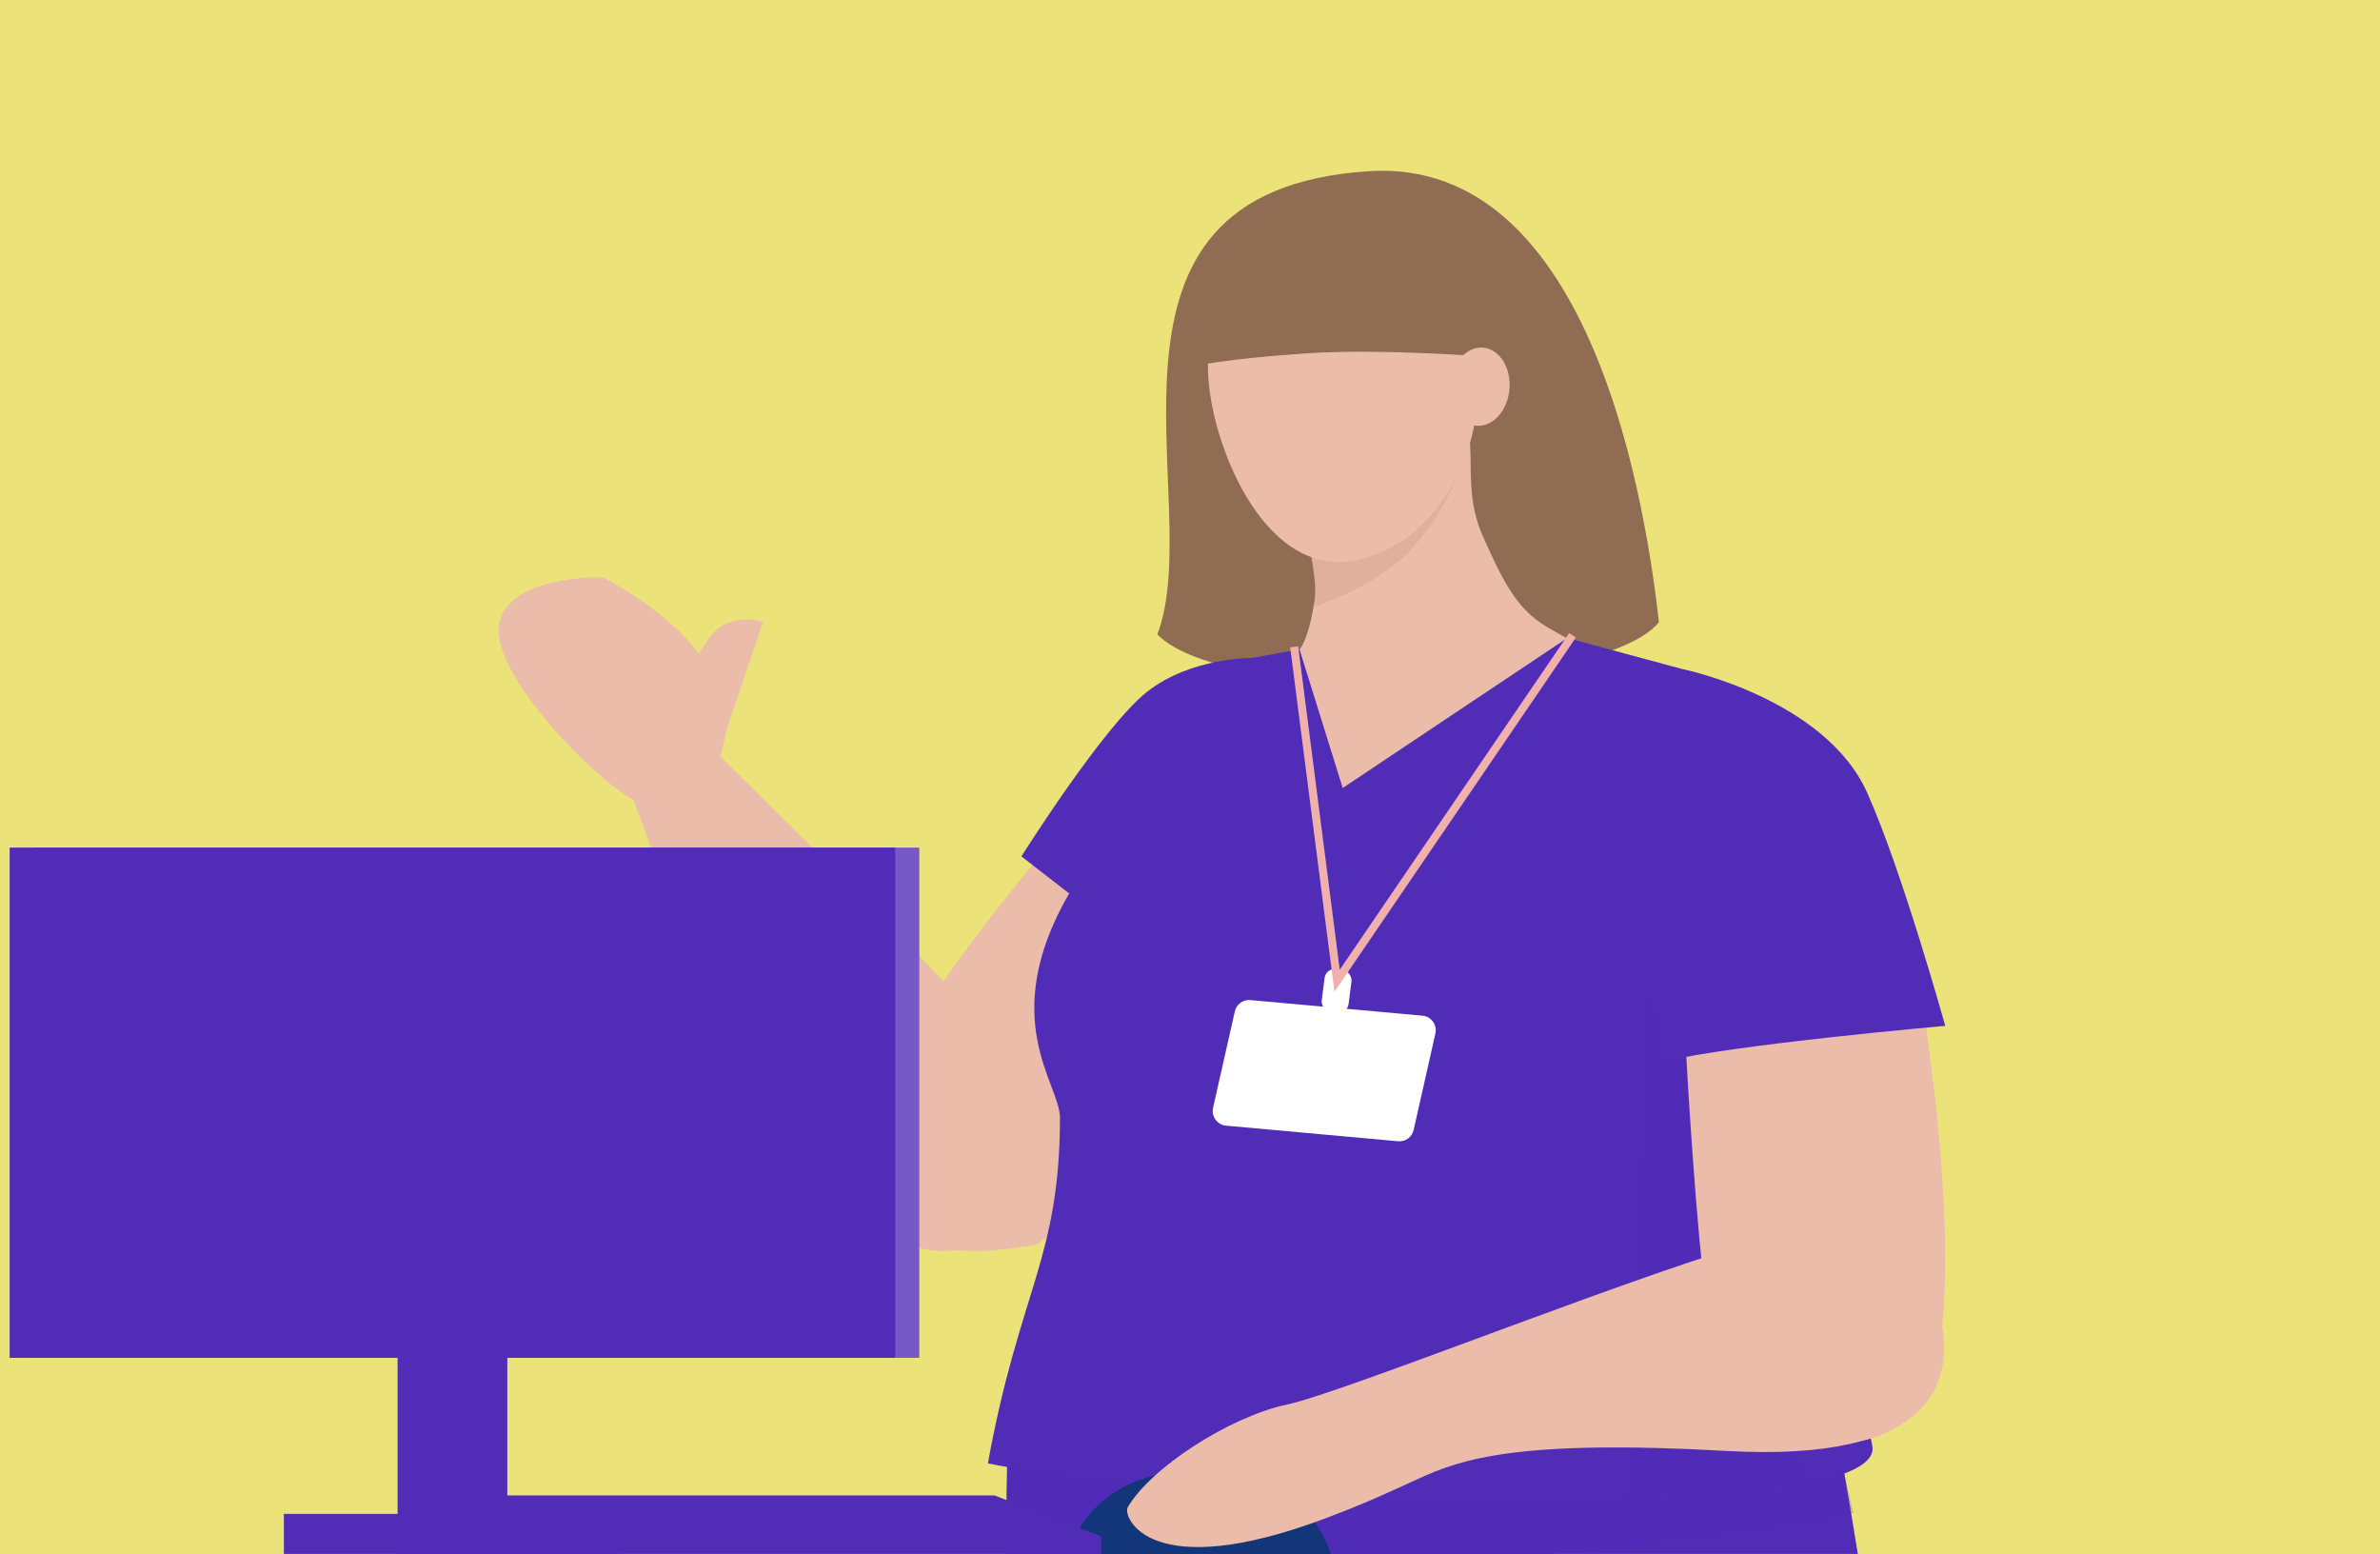 <svg viewBox="0 0 360 235" xmlns="http://www.w3.org/2000/svg" xmlns:xlink="http://www.w3.org/1999/xlink"><rect x="0" y="0" width="360" height="235" fill="#808080" stroke="none"/><clipPath id="a"><path d="m0 5h360v235.72h-360z"/></clipPath><path d="m224.57 101.72c-18.36 21.83-59.42 22.83-85.42.96s-19.3-49.87-.93-71.71c18.36-21.83 51.87-27.39 78.61-6.44 27.63 21.65 26.11 55.35 7.75 77.19z" fill="#512cb7"/><path d="m-8.62-3.97h375.36v242.97h-375.36z" fill="#ebe37a"/><g clip-path="url(#a)"><path d="m196.03 137.59s-34.91 50.22-39.67 50.73-20.15 4.39-26-9.62c-5.84-14.01 36.05-59.82 36.05-59.82l29.61 18.71z" fill="#eabca9"/><path d="m207.06 25.89c34.2-2.19 42.02 51.91 43.87 68.2-8.42 10.43-65.15 12.81-75.87 1.85 7.65-20.02-13.96-67.1 32-70.05z" fill="#8f6c52"/><path d="m97.14 121.52c-5.12-1.44-22.5-18.77-21.68-26.7s15.7-7.52 15.7-7.52 20.48 9.99 18.51 23.96c-1.13 8.02-7.41 11.71-12.53 10.26z" fill="#eabca9"/><path d="m107.66 117 7.77-22.96s-4.64-1.58-7.69 1.86c-1.97 2.21-7.38 12.5-7.38 12.5z" fill="#eabca9"/><path d="m173.58 104.56c-6.64 5.17-19.08 24.95-19.08 24.95l26.06 20.22 8.65-7.06.11-43.16s-9.11-.11-15.75 5.06z" fill="#512cb7"/><path d="m134.04 186.75c-19.93-10.44-39.43-69.37-39.43-69.37l8.65-8.49s54.5 52.62 54.38 57.5c-.12 4.89-3.67 30.8-23.6 20.36z" fill="#eabca9"/><g fill="#512cb7"><path d="m266.83 467.33h41.01s-13.71-170.53-33.06-267.01c-11.27-56.2-74.04-28.95-74.04 20.41s66.09 246.59 66.09 246.59z"/><path d="m227.98 467.33h-38.68s-40.76-156.99-36.81-250.52c2.26-53.5 82.6-42.19 82.6 3.93 0 27.14-2.34 96.12-4.26 148.3-.38 10.26 2.21 20.3 1.89 28.81-.83 21.76-4.75 69.48-4.75 69.48z"/><path d="m152.59 215.15v13.37s40.6 9.28 71.96 6.91 55.81-6.62 55.81-6.62l-3.66-15.54z" opacity=".22"/><path d="m149.43 221.3c4.74-26.09 10.9-31 10.9-52.29 0-5.06-9.57-14.89 1.35-33.83 9.06-15.73 27.64-35.68 27.64-35.68l11.41-2.02 36.31-1 17.47 4.71s6.58 5.63 16.81 19.6c10.24 13.97-1.01 45.51-1.01 55.81 0 10.95 11.48 33.29 12.91 42.13 1.94 12.06-96.44 10.05-133.81 2.57z"/><path d="m246.25 227.06 4.7-104.07 21.89 101.55z" opacity=".22"/></g><path d="m196.57 98.22s1.29-1.17 2.26-7.32c.97-6.16-5.14-20.6-1.78-26.42 3.61-6.24 23.3-7.8 24.55-2.85 1.79 7.1-.37 12.51 2.69 19.44 3.5 7.92 5.57 11.39 10.06 13.96s2.71 1.46 2.71 1.46l-33.96 22.68-6.53-20.94z" fill="#eabca9"/><path d="m198.86 91.78s9.31-3.07 14.36-8.47c6.4-6.84 7.72-13.27 7.72-13.27l-23.23 10.14 1.15 11.61z" fill="#a76950" opacity=".14"/><path d="m182.73 56.29c.31 10.34 8.16 30.78 21.79 28.52 12.27-2.04 18.56-15.18 18.93-24.2s-4.03-29.5-20.68-28.49c-16.65 1.02-20.41 11.96-20.04 24.17z" fill="#eabca9"/><path d="m180.65 55.38s4.5-1.11 17.06-1.95c11.79-.79 29.33.66 29.33.66s-4.91-26.47-24.84-25.97-21.56 27.26-21.56 27.26z" fill="#8f6c52"/><ellipse cx="223.89" cy="58.53" fill="#eabca9" rx="5.93" ry="4.51" transform="matrix(.09 -.996 .996 .09 145.38 276.21)"/><path d="m254.29 145.14s2.73 61.1 6.51 64.08 14.87 14.47 27.44 5.75 1.49-69.83 1.49-69.83z" fill="#eabca9"/><path d="m254.52 101.19s21.49 4.4 27.91 18.69c5.28 11.77 11.81 35.26 11.81 35.26s-32.26 2.83-42.6 5.41c-1.88-4.6-2.55-22.36-2.55-29.68 0-12.04 5.44-29.67 5.44-29.67z" fill="#512cb7"/><rect fill="#fff" height="6.5" rx="1.52" transform="matrix(.992 .127 -.127 .992 20.56 -24.37)" width="4.1" x="200.2" y="146.48"/><path d="m211.48 172.59-26.03-2.36c-1.33-.12-2.25-1.38-1.96-2.69l3.29-14.59c.24-1.08 1.25-1.81 2.35-1.71l26.03 2.36c1.33.12 2.25 1.38 1.96 2.69l-3.29 14.59c-.24 1.08-1.25 1.81-2.35 1.71z" fill="#fff"/><path d="m195.76 97.82 6.49 50.5 35.61-52.24" fill="none" stroke="#f0b0ab" stroke-miterlimit="10" stroke-width="1.22"/><path d="m202.25 238.25h-43.36l4.15-6.83c3.28-5.4 9.13-8.69 15.45-8.69h5.71c8.08 0 15.18 5.37 17.39 13.14l.67 2.38z" fill="#13357a"/><path d="m293.43 198.7c2.44 10.33-.88 22.48-32.34 20.72s-40.04 1.23-46.5 4.19-8.48 3.87-13.85 5.91c-26.96 10.2-30.95-.18-30.17-1.55 3.38-5.92 15.41-13.73 24.09-15.56 8.8-1.85 56.36-21.11 73.37-25.33 18.61-4.62 22.95 1.28 25.4 11.62z" fill="#eabca9"/><path d="m5.1 128.19h133.95v77.16h-133.95z" fill="#7658c6" transform="matrix(-1 -0 0 -1 144.15 333.53)"/><path d="m1.46 128.19h133.95v77.16h-133.95z" fill="#512cb7" transform="matrix(-1 -0 0 -1 136.87 333.53)"/><path d="m60.13 161.2h16.6v77.16h-16.6z" fill="#512cb7" transform="matrix(-1 -0 0 -1 136.87 399.57)"/><path d="m42.94 228.94h50.99v6.69h-50.99z" fill="#512cb7" transform="matrix(-1 -0 0 -1 136.87 464.57)"/><path d="m70.07 235.69h96.5v-3.34l-16.15-6.2h-80.35z" fill="#512cb7"/></g></svg>